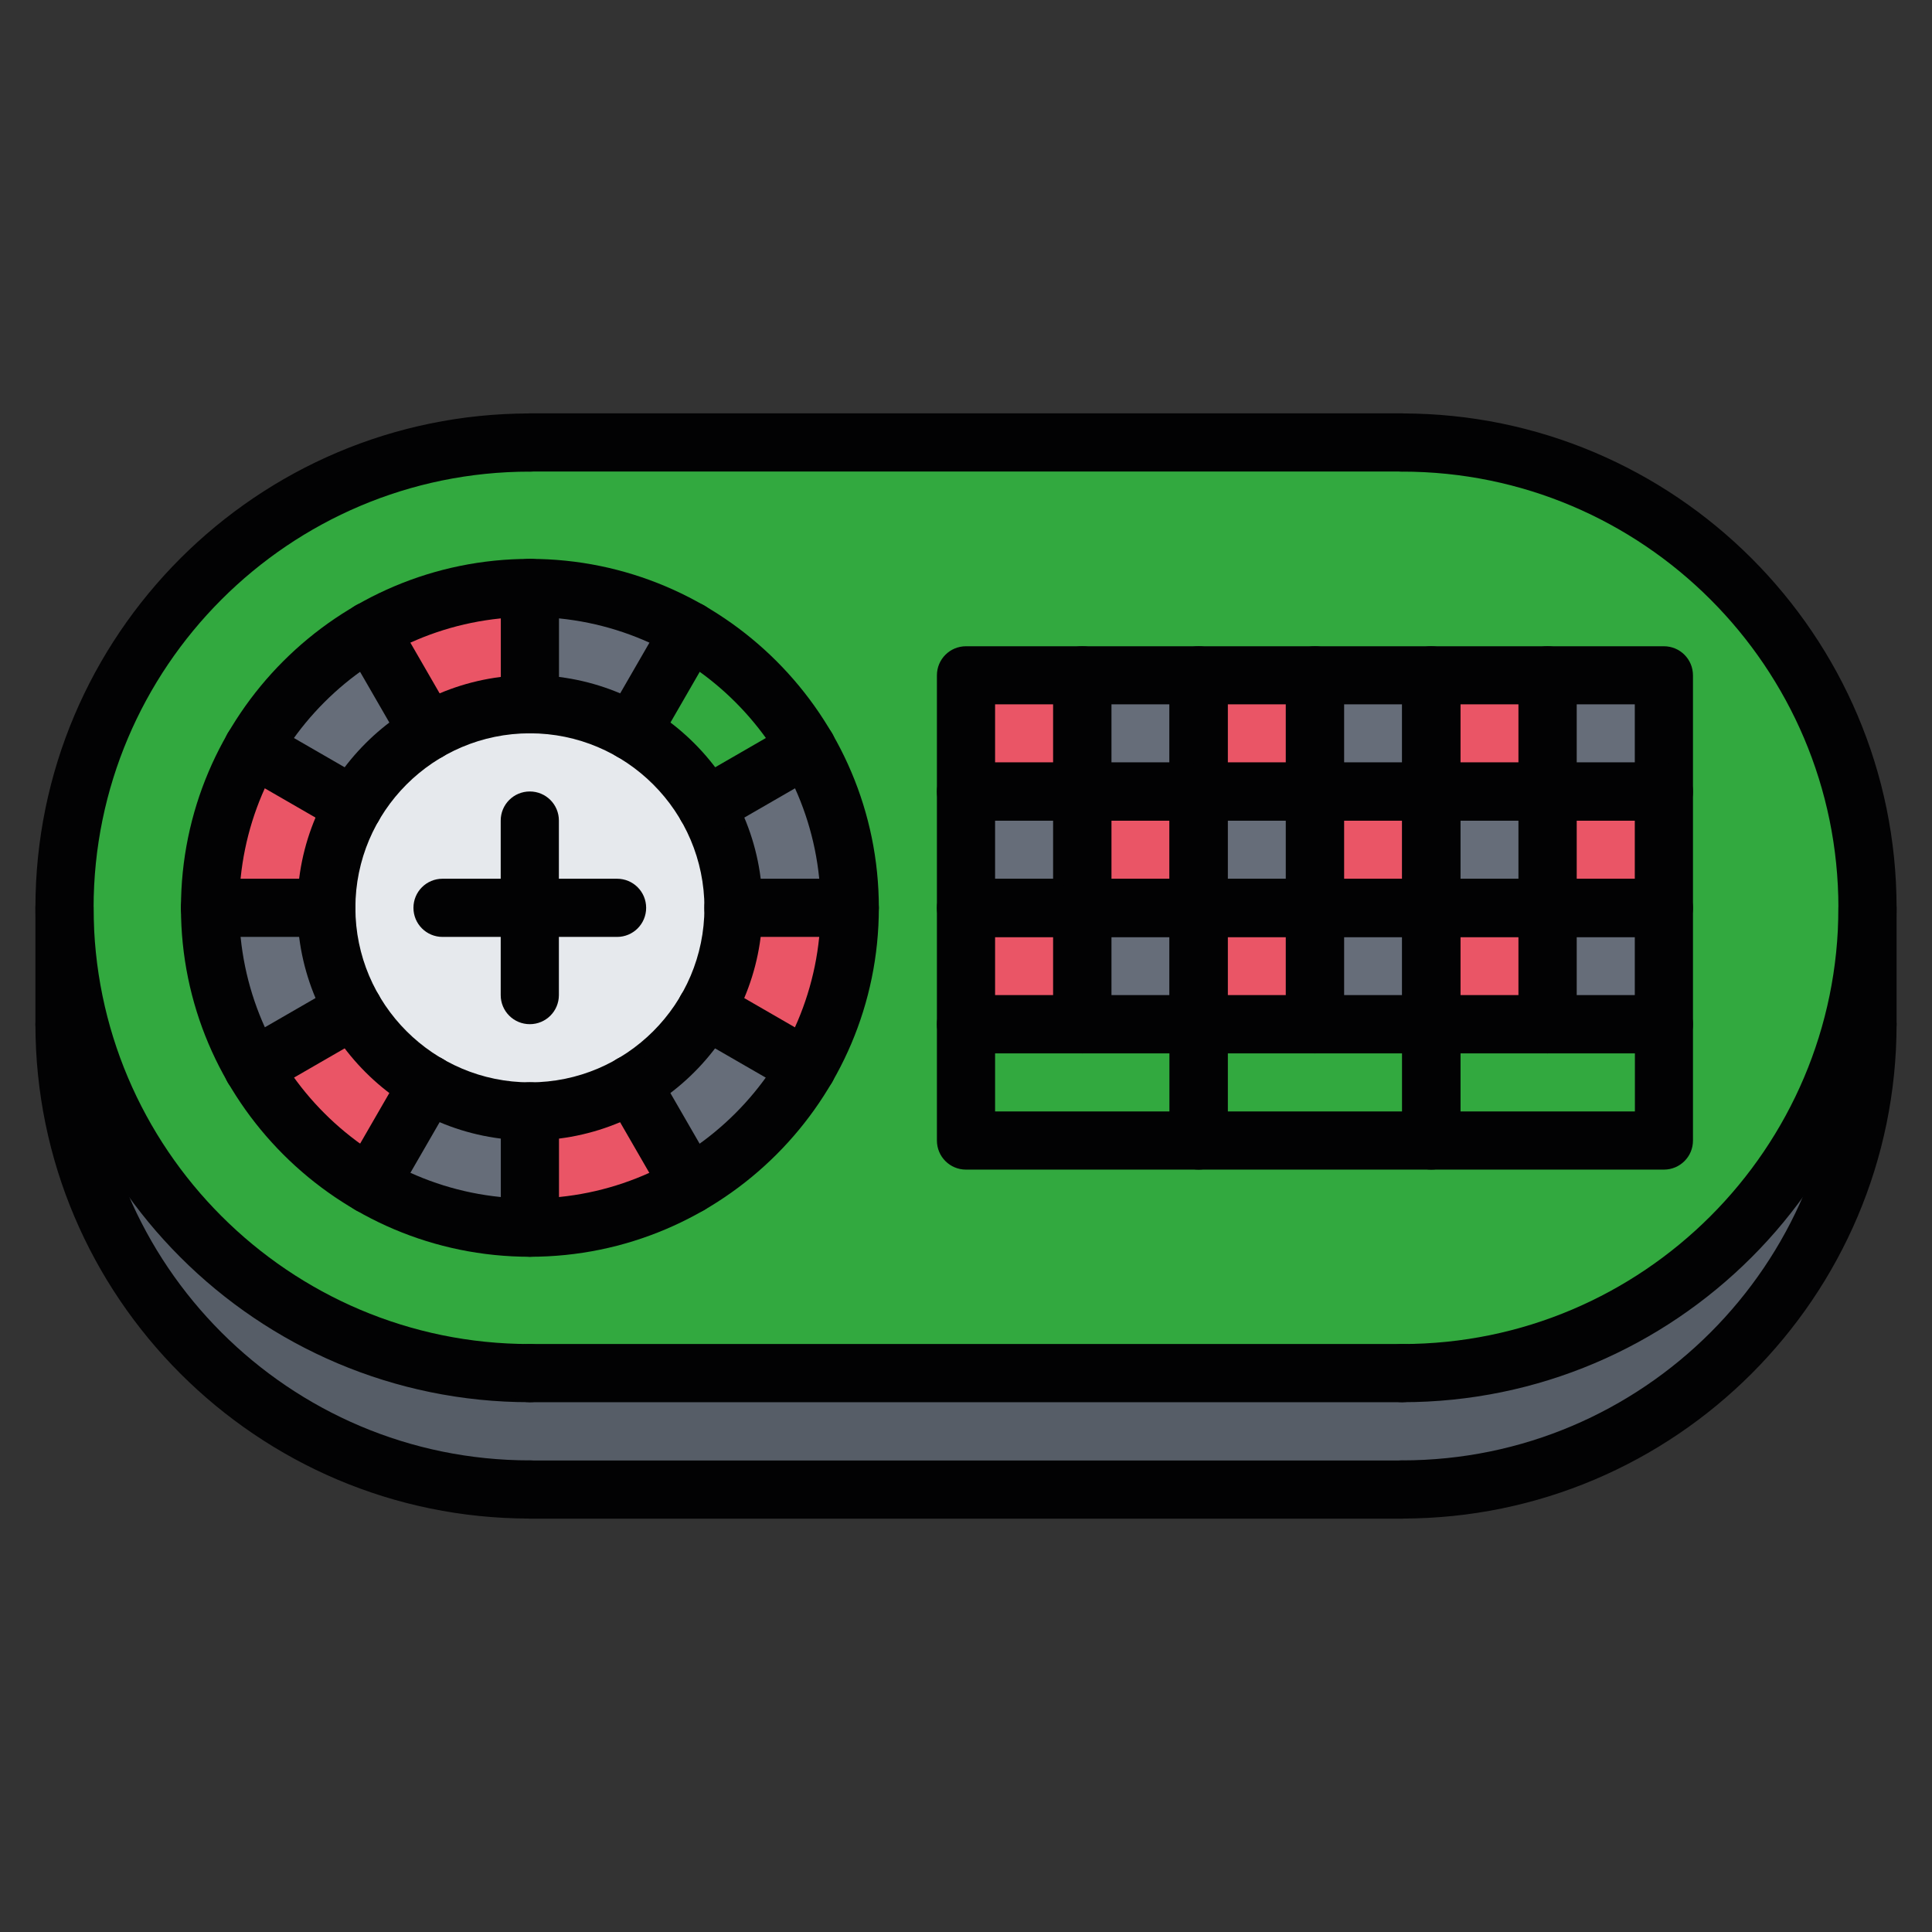 <?xml version="1.0" encoding="utf-8"?>
<!-- Generator: Adobe Illustrator 26.0.1, SVG Export Plug-In . SVG Version: 6.00 Build 0)  -->
<svg version="1.1" id="katman_1" xmlns="http://www.w3.org/2000/svg" xmlns:xlink="http://www.w3.org/1999/xlink" x="0px" y="0px"
	 viewBox="0 0 180 180" style="enable-background:new 0 0 180 180;" xml:space="preserve">
<rect x="0" y="0" width="180" height="180" fill="#333333" stroke="none"/>
<style type="text/css">
	.st0{fill-rule:evenodd;clip-rule:evenodd;fill:#47505E;}
	.st1{fill-rule:evenodd;clip-rule:evenodd;fill:#91BAE2;}
	.st2{fill-rule:evenodd;clip-rule:evenodd;fill:#B0D3F0;}
	.st3{fill-rule:evenodd;clip-rule:evenodd;fill:#ECF0F1;}
	.st4{fill-rule:evenodd;clip-rule:evenodd;fill:#32A93F;}
	.st5{fill-rule:evenodd;clip-rule:evenodd;fill:#BEC4C8;}
	.st6{fill-rule:evenodd;clip-rule:evenodd;fill:#95A5A5;}
	.st7{fill:#7F8C8D;}
	.st8{fill:#32A93F;}
	.st9{fill:#666D79;}
	.st10{fill:#EA5566;}
	.st11{fill:#565D67;}
	.st12{fill:#E6E9ED;}
	.st13{fill:#020203;}
</style>
<g>
	<path id="Path_00000096751984371339433610000006710011596387085189_" class="st0" d="M-65.92,163.37h-67
		c-1.68,0-3.05-1.36-3.05-3.05s1.36-3.05,3.05-3.05h67c1.68,0,3.05,1.36,3.05,3.05S-64.24,163.37-65.92,163.37z"/>
	<g>
		<path id="Path" class="st1" d="M-47.65,125.85v31.43c0,10.09-8.18,18.27-18.27,18.27h-67c-10.09,0-18.27-8.18-18.27-18.27V17.19
			c0-10.09,8.18-18.27,18.27-18.27h67c10.09,0,18.27,8.18,18.27,18.27V125.85z"/>
		<path id="Path_00000050620487907504489560000012902516651614724789_" class="st2" d="M-47.65,17.19c0,0-98.03-2.89-103.3,142.86
			c-0.17-0.91-0.25-1.84-0.24-2.77V17.19c0-10.09,8.18-18.27,18.27-18.27h67C-55.83-1.08-47.65,7.1-47.65,17.19z"/>
		<path id="Path_00000018938801887507741390000008401319265722500028_" class="st0" d="M-65.92-1.08l-3.79,9.48
			c-1.39,3.47-4.75,5.74-8.48,5.74h-42.45c-3.74,0-7.09-2.28-8.48-5.74l-3.79-9.48"/>
		<g>
			<path id="Path_00000164514359875992421130000002444147952012890284_" class="st3" d="M-26.33,81.15v54.82
				c-0.01,3.36-2.73,6.08-6.09,6.09h-42.64v-67h42.64C-29.06,75.07-26.34,77.79-26.33,81.15z"/>
			<path id="Path_00000178188531089405197320000010470547149923784358_" class="st3" d="M-123.78,75.06v67h-42.64
				c-3.36-0.01-6.08-2.73-6.09-6.09V81.15c0.01-3.36,2.73-6.08,6.09-6.09H-123.78z"/>
			<path id="Rectangle" class="st3" d="M-123.78,75.06h48.73v67h-48.73V75.06z"/>
		</g>
		<path id="Path_00000150088658532147339180000000238686878928842928_" class="st4" d="M-135.97,90.28h-24.36
			c-1.68,0-3.05,1.36-3.05,3.05s1.36,3.05,3.05,3.05h18.52l-6.4,9.14h-9.08c-1.68,0-3.05,1.36-3.05,3.05c0,1.68,1.36,3.05,3.05,3.05
			h4.81l-7.31,10.44c-0.66,0.89-0.79,2.07-0.33,3.08c0.46,1.01,1.43,1.69,2.54,1.78s2.17-0.44,2.78-1.37l9.76-13.93h6.03
			c1.68,0,3.05-1.36,3.05-3.05c0-1.68-1.36-3.05-3.05-3.05h-1.76l7.31-10.44c0.65-0.93,0.73-2.15,0.2-3.15
			C-133.79,90.91-134.83,90.28-135.97,90.28z"/>
		<path id="Path_00000163056940836865069510000009810506464999653007_" class="st4" d="M-87.24,90.28h-24.36
			c-1.68,0-3.05,1.36-3.05,3.05s1.36,3.05,3.05,3.05h18.52l-6.4,9.14h-9.08c-1.68,0-3.05,1.36-3.05,3.05c0,1.68,1.36,3.05,3.05,3.05
			h4.81l-7.31,10.44c-0.66,0.89-0.79,2.07-0.33,3.08c0.46,1.01,1.43,1.69,2.54,1.78s2.17-0.44,2.78-1.37l9.76-13.93h6.03
			c1.68,0,3.05-1.36,3.05-3.05c0-1.68-1.36-3.05-3.05-3.05h-1.76l7.31-10.44c0.65-0.93,0.73-2.15,0.2-3.15
			C-85.06,90.91-86.1,90.28-87.24,90.28z"/>
		<path id="Path_00000124119392481014899790000011018161790742009219_" class="st4" d="M-35.81,91.92c-0.52-1.01-1.57-1.64-2.7-1.64
			h-24.36c-1.68,0-3.05,1.36-3.05,3.05s1.36,3.05,3.05,3.05h18.52l-6.4,9.14h-9.08c-1.68,0-3.05,1.36-3.05,3.05
			c0,1.68,1.36,3.05,3.05,3.05h4.81l-7.31,10.44c-0.66,0.89-0.79,2.07-0.33,3.08c0.46,1.01,1.43,1.69,2.54,1.78
			c1.11,0.09,2.17-0.44,2.78-1.37l9.76-13.93h6.03c1.68,0,3.05-1.36,3.05-3.05c0-1.68-1.36-3.05-3.05-3.05h-1.76l7.31-10.44
			C-35.36,94.14-35.29,92.93-35.81,91.92z"/>
		<path id="Path_00000012442451419476509870000005201614076007015316_" class="st5" d="M-47.65,38.51h9.14
			c1.68,0,3.05,1.36,3.05,3.05v18.27c0,1.68-1.36,3.05-3.05,3.05h-9.14V38.51z"/>
		<path id="Path_00000036950255900004101570000010584186495841244072_" class="st6" d="M-35.47,56.78h9.14
			c6.73,0,12.18-5.45,12.18-12.18V14.85h-12.18V44.6h-9.14V56.78z"/>
		<circle id="Oval" class="st4" cx="-20.24" cy="8.06" r="9.14"/>
		<path id="Path_00000073721850473386707460000009200464905014451899_" class="st4" d="M-114.65,44.6V29.38
			c0-1.68-1.36-3.05-3.05-3.05h-6.09c-1.68,0-3.05,1.36-3.05,3.05V44.6h-6.09c-1.19,0-2.27,0.69-2.77,1.77
			c-0.5,1.08-0.32,2.35,0.46,3.25l12.18,12.18c0.58,0.67,1.42,1.06,2.31,1.06c0.89,0,1.73-0.39,2.31-1.06l12.18-12.18
			c0.77-0.9,0.95-2.17,0.46-3.25c-0.5-1.08-1.58-1.77-2.77-1.77L-114.65,44.6z"/>
		<path id="Path_00000139972964147823117510000013522560551462274960_" class="st4" d="M-72.01,44.6V29.38
			c0-1.68-1.36-3.05-3.05-3.05h-6.09c-1.68,0-3.05,1.36-3.05,3.05V44.6h-6.09c-1.19,0-2.27,0.69-2.77,1.77
			c-0.5,1.08-0.32,2.35,0.46,3.25l12.18,12.18c0.58,0.67,1.42,1.06,2.31,1.06c0.89,0,1.73-0.39,2.31-1.06l12.18-12.18
			c0.77-0.9,0.95-2.17,0.46-3.25c-0.5-1.08-1.58-1.77-2.77-1.77L-72.01,44.6z"/>
		<path id="Shape" class="st7" d="M-32.42,72.01h-134c-5.05,0-9.14,4.09-9.14,9.14v54.82c0,5.05,4.09,9.14,9.14,9.14h134
			c5.05,0,9.14-4.09,9.14-9.14V81.15C-23.29,76.1-27.38,72.01-32.42,72.01z M-78.1,78.1v60.91h-42.64V78.1H-78.1z M-169.46,135.97
			V81.15c0-1.68,1.36-3.05,3.05-3.05h39.59v60.91h-39.59C-168.1,139.01-169.46,137.65-169.46,135.97z M-29.38,135.97
			c0,1.68-1.36,3.05-3.05,3.05h-39.59V78.1h39.59c1.68,0,3.05,1.36,3.05,3.05V135.97z"/>
	</g>
</g>
<path class="st8" d="M130.64,41.23H49.36c-23.92,0-43.35,19.4-43.35,43.35s19.43,43.35,43.35,43.35h81.28
	c23.95,0,43.35-19.4,43.35-43.35S154.59,41.23,130.64,41.23z"/>
<path class="st9" d="M23.54,69.68c2.63-4.52,6.39-8.29,10.92-10.89l5.42,9.37c-2.87,1.65-5.28,4.06-6.94,6.94l-9.37-5.42
	L23.54,69.68z"/>
<path class="st8" d="M133.35,95.42v10.84h-21.67V95.42h10.84H133.35z"/>
<path class="st10" d="M64.26,110.37v0.03c-4.39,2.54-9.48,3.98-14.9,3.98v-10.84c3.47,0,6.69-0.92,9.48-2.55L64.26,110.37z"/>
<path class="st9" d="M144.19,84.58h10.84v10.84h-10.84V84.58z"/>
<path class="st8" d="M75.18,69.68l-9.37,5.42l-0.03,0.03c-1.63-2.87-4.03-5.28-6.94-6.96l5.42-9.4
	C68.79,61.36,72.58,65.16,75.18,69.68z"/>
<path class="st10" d="M68.33,84.58h10.84c0,5.42-1.46,10.51-3.98,14.9h-0.03l-9.34-5.42l-0.03-0.03
	C67.4,91.25,68.33,88.02,68.33,84.58L68.33,84.58z"/>
<path class="st11" d="M6.01,84.58c0,23.95,19.43,43.35,43.35,43.35h81.28c23.95,0,43.35-19.4,43.35-43.35v10.84
	c0,23.95-19.4,43.35-43.35,43.35H49.36c-23.92,0-43.35-19.4-43.35-43.35V84.58z"/>
<path class="st9" d="M64.26,58.76l-5.42,9.4c-2.79-1.63-6.01-2.55-9.48-2.55V54.78C54.78,54.78,59.87,56.22,64.26,58.76z"/>
<path class="st9" d="M90,73.74h10.84v10.84H90V73.74z"/>
<path class="st9" d="M122.51,84.58h10.84v10.84h-10.84V84.58z"/>
<path class="st8" d="M155.02,95.42v10.84h-21.67V95.42h10.84H155.02z"/>
<path class="st9" d="M144.19,62.91h10.84v10.84h-10.84V62.91z"/>
<path class="st10" d="M90,62.91h10.84v10.84H90V62.91z"/>
<path class="st9" d="M79.16,84.58H68.33c0-3.44-0.92-6.66-2.55-9.46l0.03-0.03l9.37-5.42C77.73,74.07,79.16,79.16,79.16,84.58
	L79.16,84.58z"/>
<path class="st10" d="M49.36,54.78v10.84c-3.44,0-6.69,0.92-9.48,2.55l-5.42-9.37v-0.03C38.85,56.24,43.91,54.78,49.36,54.78z"/>
<path class="st9" d="M49.36,103.55v10.84c-5.45,0-10.51-1.46-14.9-4.01l5.42-9.37C42.67,102.63,45.92,103.55,49.36,103.55z"/>
<path class="st9" d="M111.67,73.74h10.84v10.84h-10.84V73.74z"/>
<path class="st8" d="M111.67,95.42v10.84H90V95.42h10.84H111.67z"/>
<path class="st9" d="M133.35,73.74h10.84v10.84h-10.84V73.74z"/>
<path class="st10" d="M23.57,69.68l9.37,5.42c-1.63,2.79-2.55,6.04-2.55,9.48H19.56c0-5.42,1.44-10.51,3.98-14.9H23.57z"/>
<path class="st9" d="M32.94,94.06l-9.37,5.42c-2.55-4.39-4.01-9.46-4.01-14.9H30.4C30.4,88.02,31.32,91.27,32.94,94.06z"/>
<path class="st10" d="M133.35,62.91h10.84v10.84h-10.84V62.91z"/>
<path class="st9" d="M64.26,110.37L58.84,101c2.9-1.68,5.31-4.09,6.94-6.96l0.03,0.03l9.34,5.42c-2.6,4.52-6.37,8.29-10.89,10.92
	L64.26,110.37z"/>
<path class="st10" d="M133.35,84.58h10.84v10.84h-10.84V84.58z"/>
<path class="st10" d="M111.67,84.58h10.84v10.84h-10.84V84.58z"/>
<path class="st10" d="M122.51,73.74h10.84v10.84h-10.84V73.74z"/>
<path class="st9" d="M122.51,62.91h10.84v10.84h-10.84V62.91z"/>
<g>
	<path class="st10" d="M100.84,73.74h10.84v10.84h-10.84V73.74z"/>
	<path class="st10" d="M90,84.58h10.84v10.84H90V84.58z"/>
	<path class="st10" d="M39.88,101l-5.42,9.37c-4.52-2.6-8.29-6.37-10.89-10.89l9.37-5.42C34.59,96.94,37.01,99.35,39.88,101z"/>
	<path class="st10" d="M111.67,62.91h10.84v10.84h-10.84V62.91z"/>
</g>
<path class="st9" d="M100.84,84.58h10.84v10.84h-10.84V84.58z"/>
<path class="st9" d="M100.84,62.91h10.84v10.84h-10.84V62.91z"/>
<path class="st10" d="M144.19,73.74h10.84v10.84h-10.84V73.74z"/>
<path class="st12" d="M65.78,75.13c1.63,2.79,2.55,6.01,2.55,9.46s-0.92,6.66-2.55,9.46c-1.63,2.87-4.03,5.28-6.94,6.96
	c-2.79,1.63-6.01,2.55-9.48,2.55c-3.44,0-6.69-0.92-9.48-2.55c-2.87-1.65-5.28-4.06-6.94-6.94c-1.63-2.79-2.55-6.04-2.55-9.48
	s0.92-6.69,2.55-9.48c1.65-2.87,4.06-5.28,6.94-6.94c2.79-1.63,6.04-2.55,9.48-2.55c3.47,0,6.69,0.92,9.48,2.55
	C61.74,69.84,64.15,72.25,65.78,75.13z"/>
<path class="st13" d="M49.36,130.64c-25.4,0-46.06-20.66-46.06-46.06s20.66-46.06,46.06-46.06c1.5,0,2.71,1.21,2.71,2.71
	s-1.21,2.71-2.71,2.71c-22.41,0-40.64,18.23-40.64,40.64s18.23,40.64,40.64,40.64c1.5,0,2.71,1.21,2.71,2.71
	C52.07,129.43,50.86,130.64,49.36,130.64z"/>
<path class="st13" d="M130.64,130.64c-1.5,0-2.71-1.21-2.71-2.71c0-1.5,1.21-2.71,2.71-2.71c22.41,0,40.64-18.23,40.64-40.64
	s-18.23-40.64-40.64-40.64c-1.5,0-2.71-1.21-2.71-2.71s1.21-2.71,2.71-2.71c25.4,0,46.06,20.66,46.06,46.06
	S156.04,130.64,130.64,130.64z"/>
<path class="st13" d="M130.64,141.48c-1.5,0-2.71-1.21-2.71-2.71s1.21-2.71,2.71-2.71c22.41,0,40.64-18.23,40.64-40.64
	c0-1.5,1.21-2.71,2.71-2.71s2.71,1.21,2.71,2.71C176.7,120.82,156.04,141.48,130.64,141.48z"/>
<path class="st13" d="M49.36,141.48c-25.4,0-46.06-20.66-46.06-46.06c0-1.5,1.21-2.71,2.71-2.71s2.71,1.21,2.71,2.71
	c0,22.41,18.23,40.64,40.64,40.64c1.5,0,2.71,1.21,2.71,2.71S50.86,141.48,49.36,141.48z"/>
<path class="st13" d="M130.64,43.93H49.36c-1.5,0-2.71-1.21-2.71-2.71s1.21-2.71,2.71-2.71h81.28c1.5,0,2.71,1.21,2.71,2.71
	S132.14,43.93,130.64,43.93z"/>
<path class="st13" d="M130.64,130.64H49.36c-1.5,0-2.71-1.21-2.71-2.71c0-1.5,1.21-2.71,2.71-2.71h81.28c1.5,0,2.71,1.21,2.71,2.71
	C133.35,129.43,132.14,130.64,130.64,130.64z"/>
<path class="st13" d="M130.63,141.49H49.36c-1.5,0-2.71-1.21-2.71-2.71s1.21-2.71,2.71-2.71h81.27c1.5,0,2.71,1.21,2.71,2.71
	S132.13,141.49,130.63,141.49z"/>
<path class="st13" d="M6.01,98.13c-1.5,0-2.71-1.21-2.71-2.71V84.58c0-1.5,1.21-2.71,2.71-2.71s2.71,1.21,2.71,2.71v10.85
	C8.72,96.92,7.51,98.13,6.01,98.13z"/>
<path class="st13" d="M173.99,98.13c-1.5,0-2.71-1.21-2.71-2.71V84.58c0-1.5,1.21-2.71,2.71-2.71s2.71,1.21,2.71,2.71v10.85
	C176.7,96.92,175.49,98.13,173.99,98.13z"/>
<path class="st13" d="M49.37,106.25c-11.95,0-21.67-9.72-21.67-21.67S37.42,62.9,49.37,62.9s21.67,9.72,21.67,21.67
	S61.32,106.25,49.37,106.25z M49.37,68.32c-8.97,0-16.26,7.29-16.26,16.26s7.29,16.26,16.26,16.26s16.26-7.29,16.26-16.26
	S58.33,68.32,49.37,68.32z"/>
<path class="st13" d="M49.37,117.09c-17.93,0-32.51-14.58-32.51-32.51s14.58-32.51,32.51-32.51s32.51,14.58,32.51,32.51
	S67.29,117.09,49.37,117.09z M49.37,57.48c-14.94,0-27.09,12.15-27.09,27.09s12.15,27.09,27.09,27.09s27.09-12.15,27.09-27.09
	S64.31,57.48,49.37,57.48z"/>
<path class="st13" d="M49.36,95.42c-1.5,0-2.71-1.21-2.71-2.71V76.45c0-1.5,1.21-2.71,2.71-2.71c1.5,0,2.71,1.21,2.71,2.71v16.26
	C52.07,94.21,50.86,95.42,49.36,95.42z"/>
<path class="st13" d="M57.49,87.29H41.23c-1.5,0-2.71-1.21-2.71-2.71s1.21-2.71,2.71-2.71h16.26c1.5,0,2.71,1.21,2.71,2.71
	S58.99,87.29,57.49,87.29z"/>
<path class="st13" d="M49.37,68.32c-1.5,0-2.71-1.21-2.71-2.71V54.77c0-1.5,1.21-2.71,2.71-2.71c1.5,0,2.71,1.21,2.71,2.71v10.84
	C52.08,67.11,50.86,68.32,49.37,68.32z"/>
<path class="st13" d="M49.37,117.09c-1.5,0-2.71-1.21-2.71-2.71v-10.84c0-1.5,1.21-2.71,2.71-2.71c1.5,0,2.71,1.21,2.71,2.71v10.84
	C52.08,115.88,50.86,117.09,49.37,117.09z"/>
<path class="st13" d="M39.89,70.86c-0.94,0-1.85-0.48-2.35-1.35l-5.42-9.39c-0.75-1.3-0.3-2.95,0.99-3.7
	c1.29-0.75,2.95-0.31,3.7,0.99l5.42,9.39c0.75,1.3,0.3,2.95-0.99,3.7C40.81,70.75,40.35,70.86,39.89,70.86z"/>
<path class="st13" d="M64.27,113.09c-0.94,0-1.85-0.48-2.35-1.35l-5.42-9.39c-0.75-1.3-0.3-2.95,0.99-3.7
	c1.29-0.75,2.95-0.31,3.7,0.99l5.42,9.39c0.75,1.3,0.3,2.95-0.99,3.7C65.2,112.98,64.73,113.09,64.27,113.09L64.27,113.09z"/>
<path class="st13" d="M32.94,77.8c-0.46,0-0.93-0.12-1.35-0.36l-9.39-5.42c-1.3-0.75-1.74-2.41-0.99-3.7
	c0.75-1.3,2.41-1.74,3.7-0.99l9.39,5.42c1.3,0.75,1.74,2.41,0.99,3.7C34.79,77.32,33.88,77.8,32.94,77.8z"/>
<path class="st13" d="M75.17,102.19c-0.46,0-0.93-0.12-1.35-0.36l-9.39-5.42c-1.3-0.75-1.74-2.41-0.99-3.7
	c0.75-1.3,2.41-1.74,3.7-0.99l9.39,5.42c1.3,0.75,1.74,2.41,0.99,3.7C77.02,101.7,76.11,102.19,75.17,102.19L75.17,102.19z"/>
<path class="st13" d="M30.4,87.29H19.56c-1.5,0-2.71-1.21-2.71-2.71c0-1.5,1.21-2.71,2.71-2.71H30.4c1.5,0,2.71,1.21,2.71,2.71
	C33.11,86.07,31.9,87.29,30.4,87.29z"/>
<path class="st13" d="M79.17,87.29H68.33c-1.5,0-2.71-1.21-2.71-2.71c0-1.5,1.21-2.71,2.71-2.71h10.84c1.5,0,2.71,1.21,2.71,2.71
	C81.88,86.07,80.67,87.29,79.17,87.29z"/>
<path class="st13" d="M23.56,102.19c-0.94,0-1.85-0.49-2.35-1.35c-0.75-1.3-0.3-2.95,0.99-3.7l9.39-5.42
	c1.29-0.75,2.95-0.3,3.7,0.99c0.75,1.3,0.3,2.95-0.99,3.7l-9.39,5.42C24.48,102.07,24.02,102.19,23.56,102.19z"/>
<path class="st13" d="M65.8,77.8c-0.94,0-1.85-0.48-2.35-1.35c-0.75-1.3-0.3-2.95,0.99-3.7l9.39-5.42c1.29-0.75,2.95-0.31,3.7,0.99
	c0.75,1.3,0.3,2.95-0.99,3.7l-9.39,5.42C66.72,77.69,66.26,77.8,65.8,77.8L65.8,77.8z"/>
<path class="st13" d="M34.46,113.09c-0.46,0-0.93-0.12-1.35-0.36c-1.3-0.75-1.74-2.41-0.99-3.7l5.42-9.39
	c0.75-1.3,2.41-1.74,3.7-0.99c1.3,0.75,1.74,2.41,0.99,3.7l-5.42,9.39C36.31,112.61,35.4,113.09,34.46,113.09L34.46,113.09z"/>
<path class="st13" d="M58.85,70.86c-0.46,0-0.93-0.12-1.35-0.36c-1.3-0.75-1.74-2.41-0.99-3.7l5.42-9.39
	c0.75-1.3,2.41-1.74,3.7-0.99c1.3,0.75,1.74,2.41,0.99,3.7l-5.42,9.39C60.7,70.37,59.79,70.86,58.85,70.86L58.85,70.86z"/>
<path class="st13" d="M100.83,76.46H90c-1.5,0-2.71-1.21-2.71-2.71V62.92c0-1.5,1.21-2.71,2.71-2.71h10.84
	c1.5,0,2.71,1.21,2.71,2.71v10.84C103.54,75.25,102.33,76.46,100.83,76.46z M92.71,71.04h5.42v-5.42h-5.42V71.04z"/>
<path class="st13" d="M100.83,87.3H90c-1.5,0-2.71-1.21-2.71-2.71V73.75c0-1.5,1.21-2.71,2.71-2.71h10.84c1.5,0,2.71,1.21,2.71,2.71
	v10.84C103.54,86.09,102.33,87.3,100.83,87.3z M92.71,81.88h5.42v-5.42h-5.42V81.88z"/>
<path class="st13" d="M100.83,98.14H90c-1.5,0-2.71-1.21-2.71-2.71V84.59c0-1.5,1.21-2.71,2.71-2.71h10.84
	c1.5,0,2.71,1.21,2.71,2.71v10.84C103.54,96.92,102.33,98.14,100.83,98.14z M92.71,92.72h5.42V87.3h-5.42V92.72z"/>
<path class="st13" d="M111.67,76.46h-10.84c-1.5,0-2.71-1.21-2.71-2.71V62.92c0-1.5,1.21-2.71,2.71-2.71h10.84
	c1.5,0,2.71,1.21,2.71,2.71v10.84C114.38,75.25,113.17,76.46,111.67,76.46z M103.54,71.04h5.42v-5.42h-5.42V71.04z"/>
<path class="st13" d="M111.67,87.3h-10.84c-1.5,0-2.71-1.21-2.71-2.71V73.75c0-1.5,1.21-2.71,2.71-2.71h10.84
	c1.5,0,2.71,1.21,2.71,2.71v10.84C114.38,86.09,113.17,87.3,111.67,87.3z M103.54,81.88h5.42v-5.42h-5.42V81.88z"/>
<path class="st13" d="M111.67,98.14h-10.84c-1.5,0-2.71-1.21-2.71-2.71V84.59c0-1.5,1.21-2.71,2.71-2.71h10.84
	c1.5,0,2.71,1.21,2.71,2.71v10.84C114.38,96.92,113.17,98.14,111.67,98.14z M103.54,92.72h5.42V87.3h-5.42V92.72z"/>
<path class="st13" d="M122.51,76.46h-10.84c-1.5,0-2.71-1.21-2.71-2.71V62.92c0-1.5,1.21-2.71,2.71-2.71h10.84
	c1.5,0,2.71,1.21,2.71,2.71v10.84C125.22,75.25,124.01,76.46,122.51,76.46z M114.38,71.04h5.42v-5.42h-5.42V71.04z"/>
<path class="st13" d="M122.51,87.3h-10.84c-1.5,0-2.71-1.21-2.71-2.71V73.75c0-1.5,1.21-2.71,2.71-2.71h10.84
	c1.5,0,2.71,1.21,2.71,2.71v10.84C125.22,86.09,124.01,87.3,122.51,87.3z M114.38,81.88h5.42v-5.42h-5.42V81.88z"/>
<path class="st13" d="M122.51,98.14h-10.84c-1.5,0-2.71-1.21-2.71-2.71V84.59c0-1.5,1.21-2.71,2.71-2.71h10.84
	c1.5,0,2.71,1.21,2.71,2.71v10.84C125.22,96.92,124.01,98.14,122.51,98.14z M114.38,92.72h5.42V87.3h-5.42V92.72z"/>
<path class="st13" d="M133.35,76.46h-10.84c-1.5,0-2.71-1.21-2.71-2.71V62.92c0-1.5,1.21-2.71,2.71-2.71h10.84
	c1.5,0,2.71,1.21,2.71,2.71v10.84C136.06,75.25,134.84,76.46,133.35,76.46z M125.22,71.04h5.42v-5.42h-5.42V71.04z"/>
<path class="st13" d="M133.35,87.3h-10.84c-1.5,0-2.71-1.21-2.71-2.71V73.75c0-1.5,1.21-2.71,2.71-2.71h10.84
	c1.5,0,2.71,1.21,2.71,2.71v10.84C136.06,86.09,134.84,87.3,133.35,87.3z M125.22,81.88h5.42v-5.42h-5.42V81.88z"/>
<path class="st13" d="M133.35,98.14h-10.84c-1.5,0-2.71-1.21-2.71-2.71V84.59c0-1.5,1.21-2.71,2.71-2.71h10.84
	c1.5,0,2.71,1.21,2.71,2.71v10.84C136.06,96.92,134.84,98.14,133.35,98.14z M125.22,92.72h5.42V87.3h-5.42V92.72z"/>
<path class="st13" d="M144.18,76.46h-10.84c-1.5,0-2.71-1.21-2.71-2.71V62.92c0-1.5,1.21-2.71,2.71-2.71h10.84
	c1.5,0,2.71,1.21,2.71,2.71v10.84C146.89,75.25,145.68,76.46,144.18,76.46z M136.06,71.04h5.42v-5.42h-5.42V71.04z"/>
<path class="st13" d="M144.18,87.3h-10.84c-1.5,0-2.71-1.21-2.71-2.71V73.75c0-1.5,1.21-2.71,2.71-2.71h10.84
	c1.5,0,2.71,1.21,2.71,2.71v10.84C146.89,86.09,145.68,87.3,144.18,87.3z M136.06,81.88h5.42v-5.42h-5.42V81.88z"/>
<path class="st13" d="M144.18,98.14h-10.84c-1.5,0-2.71-1.21-2.71-2.71V84.59c0-1.5,1.21-2.71,2.71-2.71h10.84
	c1.5,0,2.71,1.21,2.71,2.71v10.84C146.89,96.92,145.68,98.14,144.18,98.14z M136.06,92.72h5.42V87.3h-5.42V92.72z"/>
<path class="st13" d="M155.02,76.46h-10.84c-1.5,0-2.71-1.21-2.71-2.71V62.92c0-1.5,1.21-2.71,2.71-2.71h10.84
	c1.5,0,2.71,1.21,2.71,2.71v10.84C157.73,75.25,156.52,76.46,155.02,76.46z M146.89,71.04h5.42v-5.42h-5.42V71.04z"/>
<path class="st13" d="M155.02,87.3h-10.84c-1.5,0-2.71-1.21-2.71-2.71V73.75c0-1.5,1.21-2.71,2.71-2.71h10.84
	c1.5,0,2.71,1.21,2.71,2.71v10.84C157.73,86.09,156.52,87.3,155.02,87.3z M146.89,81.88h5.42v-5.42h-5.42V81.88z"/>
<path class="st13" d="M155.02,98.14h-10.84c-1.5,0-2.71-1.21-2.71-2.71V84.59c0-1.5,1.21-2.71,2.71-2.71h10.84
	c1.5,0,2.71,1.21,2.71,2.71v10.84C157.73,96.92,156.52,98.14,155.02,98.14z M146.89,92.72h5.42V87.3h-5.42V92.72z"/>
<path class="st13" d="M111.67,108.97H90c-1.5,0-2.71-1.21-2.71-2.71V95.43c0-1.5,1.21-2.71,2.71-2.71h21.67
	c1.5,0,2.71,1.21,2.71,2.71v10.84C114.38,107.76,113.17,108.97,111.67,108.97z M92.71,103.55h16.26v-5.42H92.71V103.55z"/>
<path class="st13" d="M133.35,108.97h-21.67c-1.5,0-2.71-1.21-2.71-2.71V95.43c0-1.5,1.21-2.71,2.71-2.71h21.67
	c1.5,0,2.71,1.21,2.71,2.71v10.84C136.06,107.76,134.84,108.97,133.35,108.97z M114.38,103.55h16.26v-5.42h-16.26V103.55z"/>
<path class="st13" d="M155.02,108.97h-21.67c-1.5,0-2.71-1.21-2.71-2.71V95.43c0-1.5,1.21-2.71,2.71-2.71h21.67
	c1.5,0,2.71,1.21,2.71,2.71v10.84C157.73,107.76,156.52,108.97,155.02,108.97z M136.06,103.55h16.26v-5.42h-16.26V103.55z"/>
</svg>
